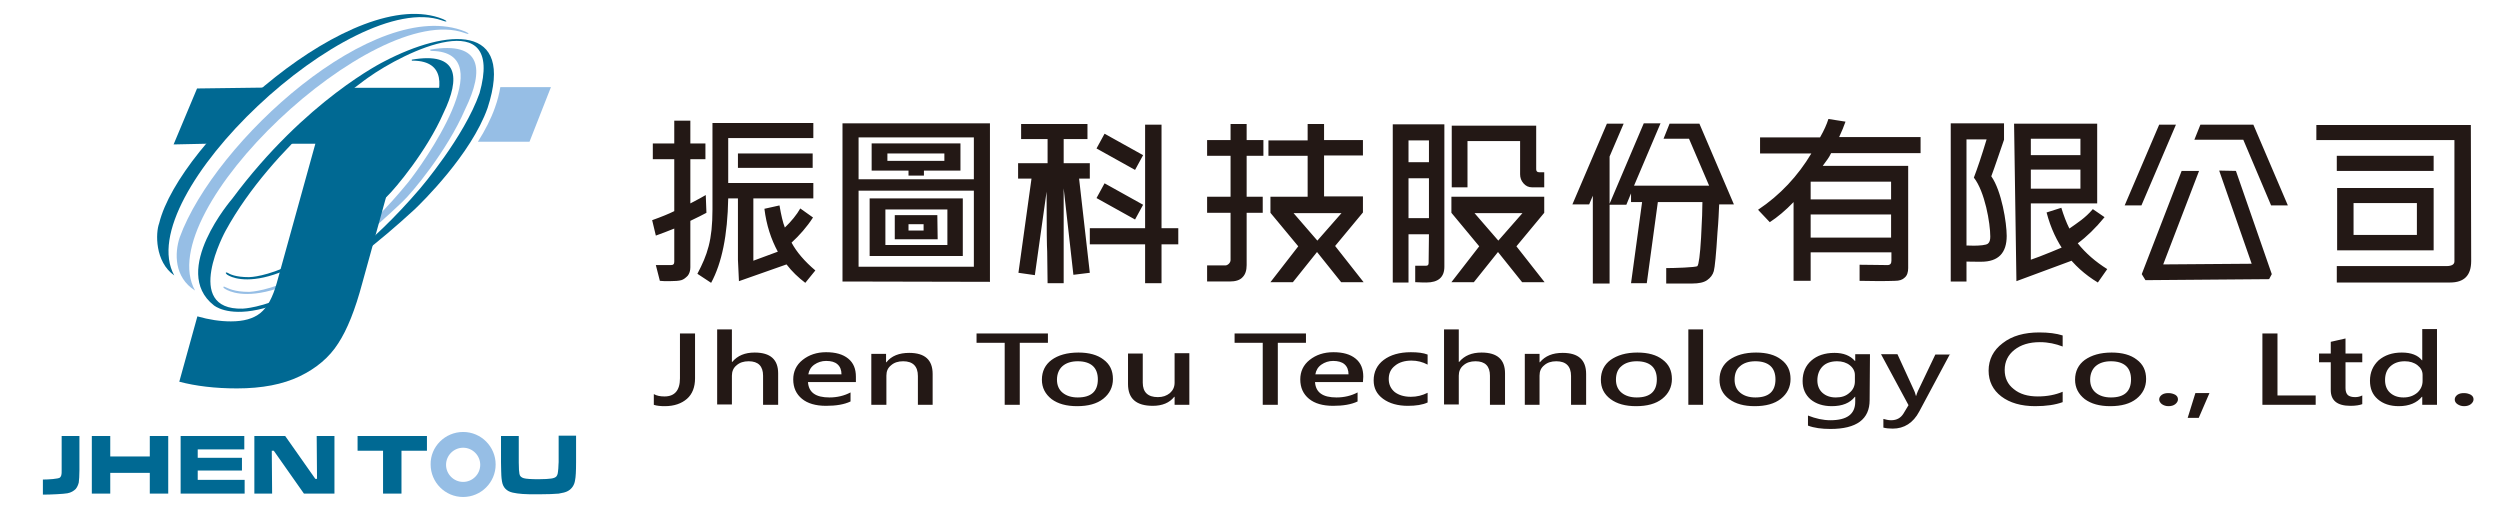 <?xml version="1.0" encoding="utf-8"?>
<!-- Generator: Adobe Illustrator 21.1.0, SVG Export Plug-In . SVG Version: 6.00 Build 0)  -->
<svg version="1.1" id="圖層_1" xmlns="http://www.w3.org/2000/svg" xmlns:xlink="http://www.w3.org/1999/xlink" x="0px" y="0px"
	 viewBox="0 0 746 156" style="enable-background:new 0 0 746 156;" xml:space="preserve">
<style type="text/css">
	.st0{fill:#231815;}
	.st1{fill-rule:evenodd;clip-rule:evenodd;fill:#006993;}
	.st2{fill-rule:evenodd;clip-rule:evenodd;fill:#96BEE5;}
</style>
<path class="st0" d="M732.5,119.2c0-0.6,0.3-1,0.8-1.4c0.6-0.4,1.2-0.5,2-0.5s1.4,0.2,2,0.5c0.6,0.4,0.8,0.8,0.8,1.4
	c0,0.5-0.3,1-0.8,1.4s-1.2,0.6-2,0.6s-1.4-0.2-2-0.6S732.5,119.7,732.5,119.2 M722.9,111.9c0-1.2-0.5-2.1-1.5-2.9s-2.3-1.2-3.8-1.2
	c-1.8,0-3.2,0.5-4.3,1.5s-1.6,2.4-1.6,4.1c0,1.6,0.5,2.9,1.5,3.8s2.3,1.4,4,1.4s3-0.5,4.1-1.4c1-0.9,1.6-2.1,1.6-3.5V111.9z
	 M727.2,120.8h-4.4v-2.4h-0.1c-1.5,1.8-3.8,2.8-6.9,2.8c-2.6,0-4.7-0.7-6.3-2.1s-2.3-3.2-2.3-5.5c0-2.5,0.9-4.5,2.6-6.1
	c1.8-1.5,4-2.3,6.9-2.3c2.8,0,4.8,0.8,6,2.3h0.1v-9.3h4.4V120.8z M704.9,120.6c-0.8,0.3-2,0.5-3.5,0.5c-4,0-5.9-1.6-5.9-4.7v-8.3
	H692v-2.6h3.5V102l4.4-1v4.5h5v2.6h-5v7.7c0,0.9,0.2,1.6,0.7,2.1c0.5,0.4,1.2,0.6,2.2,0.6c0.8,0,1.5-0.2,2.1-0.5V120.6z M691,120.8
	h-15.9V99.5h4.5V118H691V120.8z M659.3,117.3l-3.2,7.4h-3.3l2.3-7.4H659.3z M644.3,119.2c0-0.6,0.3-1,0.8-1.4c0.6-0.4,1.2-0.5,2-0.5
	s1.4,0.2,2,0.5c0.6,0.4,0.8,0.8,0.8,1.4c0,0.5-0.3,1-0.8,1.4s-1.2,0.6-2,0.6s-1.4-0.2-2-0.6C644.6,120.2,644.3,119.7,644.3,119.2z
	 M623.7,113.3c0,1.7,0.6,3,1.7,3.9c1.1,0.9,2.6,1.4,4.5,1.4c4,0,6-1.8,6-5.4c0-1.7-0.5-3.1-1.5-4s-2.5-1.4-4.5-1.4
	c-1.9,0-3.5,0.5-4.6,1.5C624.3,110.2,623.7,111.6,623.7,113.3z M619.2,113.3c0-2.5,1-4.5,2.9-5.9c2-1.4,4.6-2.2,8-2.2
	c3.2,0,5.7,0.7,7.5,2.1c1.9,1.4,2.8,3.3,2.8,5.8c0,2.4-1,4.4-2.9,5.9s-4.5,2.2-7.8,2.2c-3.2,0-5.7-0.7-7.6-2.1
	C620.2,117.6,619.2,115.7,619.2,113.3z M615.5,120c-2.2,0.8-4.9,1.2-8.2,1.2c-4.2,0-7.6-1-10.1-2.9s-3.8-4.5-3.8-7.7
	c0-3.3,1.4-6.1,4.2-8.2c2.8-2.2,6.5-3.2,10.9-3.2c2.8,0,5.1,0.3,7,0.9v3.3c-2.1-0.8-4.3-1.3-6.8-1.3c-3.2,0-5.7,0.8-7.6,2.3
	c-1.9,1.5-2.9,3.5-2.9,6c0,2.4,0.9,4.3,2.7,5.7c1.8,1.5,4.2,2.2,7.2,2.2c2.8,0,5.3-0.5,7.4-1.4L615.5,120L615.5,120z M581.9,105.6
	l-9.2,17.2c-1.8,3.4-4.5,5.1-7.9,5.1c-1.1,0-2-0.1-2.8-0.3V125c0.7,0.2,1.5,0.4,2.3,0.4c1.7,0,2.9-0.7,3.7-2l1.5-2.5l-8.2-15.2h4.9
	l5,10.9c0.1,0.2,0.3,0.7,0.5,1.5h0.1c0.1-0.3,0.2-0.8,0.5-1.4l5.2-10.9h4.4V105.6z M553.5,111.9c0-1.1-0.5-2.1-1.5-2.9
	s-2.3-1.2-3.8-1.2c-1.8,0-3.3,0.5-4.3,1.5s-1.6,2.4-1.6,4.2c0,1.5,0.5,2.8,1.5,3.7c1,0.9,2.3,1.4,4,1.4s3-0.4,4.1-1.4
	c1.1-0.9,1.6-2.1,1.6-3.4V111.9z M557.9,119.4c0,5.7-3.9,8.6-11.7,8.6c-2.6,0-4.9-0.3-6.7-1v-3c2.3,0.9,4.5,1.4,6.7,1.4
	c4.9,0,7.4-1.8,7.4-5.5v-1.5h-0.1c-1.5,1.9-3.8,2.8-6.9,2.8c-2.6,0-4.7-0.7-6.3-2c-1.6-1.4-2.4-3.2-2.4-5.5c0-2.6,0.9-4.6,2.6-6.1
	c1.7-1.5,4-2.3,6.9-2.3c2.7,0,4.7,0.8,6.1,2.4h0.1v-2h4.4L557.9,119.4L557.9,119.4z M517.6,113.3c0,1.7,0.6,3,1.7,3.9
	c1.1,0.9,2.6,1.4,4.5,1.4c4,0,6-1.8,6-5.4c0-1.7-0.5-3.1-1.5-4s-2.5-1.4-4.5-1.4c-1.9,0-3.5,0.5-4.6,1.5
	C518.1,110.2,517.6,111.6,517.6,113.3z M513.1,113.3c0-2.5,1-4.5,2.9-5.9c2-1.4,4.6-2.2,8-2.2c3.2,0,5.7,0.7,7.5,2.1
	c1.9,1.4,2.8,3.3,2.8,5.8c0,2.4-1,4.4-2.9,5.9s-4.5,2.2-7.8,2.2c-3.2,0-5.7-0.7-7.6-2.1C514,117.6,513.1,115.7,513.1,113.3z
	 M503.8,120.8V98.3h4.4v22.5H503.8z M482.2,113.3c0,1.7,0.6,3,1.7,3.9s2.6,1.4,4.5,1.4c4,0,6-1.8,6-5.4c0-1.7-0.5-3.1-1.5-4
	s-2.5-1.4-4.5-1.4c-1.9,0-3.5,0.5-4.6,1.5C482.7,110.2,482.2,111.6,482.2,113.3z M477.7,113.3c0-2.5,1-4.5,2.9-5.9
	c2-1.4,4.6-2.2,8-2.2c3.2,0,5.7,0.7,7.5,2.1c1.9,1.4,2.8,3.3,2.8,5.8c0,2.4-1,4.4-2.9,5.9s-4.5,2.2-7.8,2.2c-3.2,0-5.7-0.7-7.6-2.1
	C478.6,117.6,477.7,115.7,477.7,113.3z M473.2,120.8h-4.4v-8.6c0-2.9-1.5-4.4-4.4-4.4c-1.5,0-2.7,0.4-3.6,1.2
	c-1,0.8-1.4,1.8-1.4,3.1v8.7H455v-15.2h4.4v2.5h0.1c1.6-1.9,3.8-2.8,6.8-2.8c4.7,0,7,2.1,7,6.3v9.2H473.2z M449,120.8h-4.4v-8.7
	c0-2.8-1.4-4.3-4.3-4.3c-1.5,0-2.7,0.4-3.6,1.2c-1,0.8-1.4,1.9-1.4,3.1v8.6h-4.4V98.3h4.4v9.7h0.1c1.6-1.9,3.8-2.8,6.7-2.8
	c4.7,0,7,2.1,7,6.2v9.4H449z M426,120.1c-1.5,0.7-3.5,1-5.9,1c-3,0-5.5-0.7-7.4-2.1s-2.8-3.2-2.8-5.5c0-2.5,1-4.6,3-6.1
	s4.7-2.3,8.1-2.3c2.1,0,3.7,0.2,5,0.7v3c-1.5-0.8-3.1-1.2-4.8-1.2c-2,0-3.7,0.5-4.9,1.5c-1.3,1-1.9,2.3-1.9,4c0,1.6,0.6,2.9,1.8,3.9
	c1.2,0.9,2.8,1.4,4.8,1.4c1.8,0,3.4-0.4,5-1.2L426,120.1L426,120.1z M402.4,111.7c0-1.3-0.4-2.3-1.2-3c-0.8-0.7-2-1-3.4-1
	c-1.3,0-2.5,0.4-3.5,1.1s-1.6,1.7-1.8,2.9H402.4z M406.7,114h-14.3c0.2,3.1,2.3,4.6,6.4,4.6c2.3,0,4.4-0.5,6.3-1.5v2.7
	c-1.9,0.9-4.3,1.3-7.3,1.3c-3.1,0-5.5-0.7-7.2-2.1s-2.6-3.3-2.6-5.8c0-2.3,0.9-4.3,2.8-5.8s4.2-2.3,7.1-2.3c2.8,0,5,0.6,6.6,1.9
	s2.3,3.1,2.3,5.4L406.7,114L406.7,114z M389.7,102.3h-8.4v18.5h-4.5v-18.5h-8.4v-2.8h21.3V102.3z M354.9,120.8h-4.4v-2.4h-0.1
	c-1.4,1.8-3.6,2.7-6.4,2.7c-4.9,0-7.4-2.1-7.4-6.5v-9.1h4.4v8.7c0,2.8,1.5,4.3,4.5,4.3c1.5,0,2.6-0.4,3.6-1.2
	c0.9-0.8,1.4-1.8,1.4-3.1v-8.8h4.4V120.8z M315.4,113.3c0,1.7,0.6,3,1.7,3.9s2.6,1.4,4.5,1.4c4,0,6-1.8,6-5.4c0-1.7-0.5-3.1-1.5-4
	s-2.5-1.4-4.5-1.4c-1.9,0-3.5,0.5-4.6,1.5C316,110.2,315.4,111.6,315.4,113.3z M310.9,113.3c0-2.5,1-4.5,2.9-5.9s4.6-2.2,8-2.2
	c3.2,0,5.7,0.7,7.5,2.1c1.9,1.4,2.8,3.3,2.8,5.8c0,2.4-1,4.4-2.9,5.9s-4.5,2.2-7.8,2.2c-3.2,0-5.7-0.7-7.6-2.1
	C311.9,117.6,310.9,115.7,310.9,113.3z M312.7,102.3h-8.4v18.5h-4.5v-18.5h-8.4v-2.8h21.3V102.3z M278.3,120.8h-4.4v-8.6
	c0-2.9-1.5-4.4-4.4-4.4c-1.5,0-2.7,0.4-3.6,1.2c-1,0.8-1.4,1.8-1.4,3.1v8.7H260v-15.2h4.4v2.5h0.1c1.5-1.9,3.8-2.8,6.8-2.8
	c4.7,0,7,2.1,7,6.3V120.8z M251.1,111.7c0-1.3-0.4-2.3-1.2-3s-1.9-1-3.4-1c-1.3,0-2.5,0.4-3.5,1.1s-1.6,1.7-1.8,2.9H251.1z
	 M255.4,114h-14.3c0.2,3.1,2.3,4.6,6.4,4.6c2.3,0,4.4-0.5,6.3-1.5v2.7c-1.9,0.9-4.3,1.3-7.3,1.3c-3.1,0-5.5-0.7-7.2-2.1
	s-2.6-3.3-2.6-5.8c0-2.3,0.9-4.3,2.8-5.8c1.9-1.5,4.2-2.3,7-2.3s5,0.6,6.6,1.9s2.3,3.1,2.3,5.4V114z M232.1,120.8h-4.4v-8.7
	c0-2.8-1.4-4.3-4.3-4.3c-1.5,0-2.7,0.4-3.6,1.2c-1,0.8-1.4,1.9-1.4,3.1v8.6H214V98.3h4.4v9.7h0.1c1.6-1.9,3.8-2.8,6.7-2.8
	c4.7,0,7,2.1,7,6.2v9.4H232.1z M207.4,112.9c0,2.6-0.8,4.7-2.4,6.1c-1.6,1.4-3.8,2.2-6.6,2.2c-1.3,0-2.4-0.1-3.3-0.4v-3.2
	c0.9,0.5,1.9,0.7,3.2,0.7c3,0,4.6-1.8,4.6-5.4V99.5h4.5V112.9z"/>
<path class="st0" d="M721.2,70.1v-9.5h-18.9v9.5H721.2z M726.2,74.7h-28.8V56.1h28.8V74.7z M726.2,51h-28.9v-4.5h28.9V51z
	 M737.4,77.9c0,4.3-2.1,6.4-6.3,6.4c-1.7,0-27.1,0-33.8,0v-4.9c6.8,0,31.9,0,32.7,0c1.6,0,2.4-0.5,2.4-1.4V41.8h-41.2v-4.5h46.1
	L737.4,77.9L737.4,77.9z M662.2,50.9l9.7,27.8l-26.4,0.2L656.2,51H651l-11.9,30.8l1.1,1.8l36.9-0.3l0.8-1.5L667.2,51L662.2,50.9
	L662.2,50.9z M649.3,37.2h-5L634,61.3h5L649.3,37.2z M628.8,80.3l-2.8,4c-7.8-4.7-12.9-11.7-15.3-20.9l4.4-1.4
	c0.7,2.3,1.5,4.4,2.4,6.2c2.4-1.7,4.7-3.1,7-5.8l3.5,2.4c-2.7,3.3-5.4,5.9-8,7.8C622.4,75.6,625.3,78.1,628.8,80.3z M620.8,56.3
	v-5.7H606v5.7H620.8z M620.8,46.3v-4.9H606v4.9H620.8z M625.8,60.7H606v16.8c2.5-0.8,9.5-3.7,12.4-5l0.3,5.1l-17,6.3l-0.7-47h24.8
	V60.7z M594.2,52.6c3.1,4.4,4.6,13.9,4.6,17.8c0,5.1-2.5,7.7-7.6,7.7c-0.5,0-4.6,0-5.2-0.1l-1.4-4.9c1.4,0.2,7.5,0.5,8.6-0.4
	c0.5-0.4,0.7-1.1,0.7-2.1c0-4-1.6-13.4-4.9-17.6c1-2.6,2.3-6.4,3.8-11.4h-6V84h-4.7V36.8H598v4.9C596.6,45.7,595.4,49.4,594.2,52.6z
	 M564.3,70.9V64h-24v6.9H564.3z M564.3,59.5v-5.3h-24v5.3H564.3z M275.6,68.8v-1.9h-4.5v1.9H275.6z M279.8,71.4H267v-7.2h12.7
	L279.8,71.4L279.8,71.4z M282.7,73.1V62.5h-18.5v10.6H282.7z M287.3,76.4h-27.8V59.2h27.8V76.4z M281.8,48v-2.2h-17V48H281.8z
	 M271.1,52.4v-1.5h-11v-8.1h26.5v8.1h-10.9v1.5H271.1z M290.6,53.5V41h-34.4v12.5H290.6z M290.6,79.5V56.9h-34.4v22.7h34.4V79.5z
	 M295.4,84.1c-14.4,0-29.3-0.1-44-0.1V36.8h44V84.1z M220.2,45.8h22.3v4.3h-22.3V45.8z M242.6,59.2h-17.8v18.6
	c1.7-0.6,4.9-1.8,7.3-2.7c-2-3.7-3.4-7.9-4-12.8l4.5-1c0.5,2.9,1,5.1,1.6,6.6c1.9-1.8,3.6-3.9,4.6-5.7l3.8,2.7
	c-1.8,2.8-4.1,5.4-6.4,7.5c1.5,2.8,3.9,5.6,7.1,8.3l-3,3.7c-2.1-1.6-4-3.4-5.6-5.5l-14.2,5l-0.3-6.4V59.2h-2.9
	c-0.2,11-1.9,19.3-5.1,25.2l-4.1-2.7c3-5.7,4.5-10,4.5-19.2V36.7h30.1v4.5h-25.4c0,4.5,0,9,0,13.4h25.4v4.6H242.6z M540.3,75.4v8.4
	h-5.1V60.3c-2.4,2.5-4.8,4.5-7.1,6l-3.5-3.7c6.6-4.4,11.9-10.1,15.9-16.8h-15.3V41h17.9c1.2-2.1,2-3.9,2.5-5.5l5.1,0.8
	c-0.5,1.4-1.1,2.9-1.9,4.6h24.3v4.8h-26.7c-0.7,1.5-1.3,2.1-2.5,3.8h25.5V80c0,1.2-0.3,2.2-1,2.8c-0.7,0.7-1.6,1-3,1
	c-2.4,0.1-7.1,0.1-10.5,0V79c2.8,0,6.1,0.1,8.3,0.1c0.8,0,1.2-0.4,1.2-1.3v-2.5h-24.1V75.4z M393.1,71.8l7.2-8.2H386L393.1,71.8z
	 M433.2,37.5h4.7l0,0h20.5v13c0,0.6,0.3,0.9,0.9,0.9h1.5v4.5h-3.6c-1.1,0-1.9-0.4-2.6-1.2s-1-1.7-1-2.7v-9.9h-15.7v13.8h-4.7
	L433.2,37.5L433.2,37.5z M426.4,69.9h-6.1c0,6.4,0,11.9,0,14.4h-4.7V37.1H431v42.5c0,3.1-1.8,4.7-5.4,4.7c-0.5,0-1.6,0-3.3-0.1v-4.9
	c1.1,0,1.8,0,3.2,0c0.5,0,0.8-0.2,0.8-0.8L426.4,69.9L426.4,69.9z M426.4,53.2h-6.1v11.9h6.1V53.2z M420.3,48.4h6.1v-6.5h-6.1V48.4z
	 M487.6,55.4H510l-6-14h-7.6l1.8-4.5h7.9h1L517.4,61H513c-0.1,2.2-0.2,5-0.5,8.3c-0.4,6.6-0.8,10.5-1.1,11.6c-0.3,1.1-1,2-2,2.7
	s-2.5,1-4.4,1c-0.6,0-6.8,0-7.8,0V80c2.2,0,8.9-0.2,9.3-0.6s0.8-3.3,1.1-8.5c0.3-5.2,0.4-8.8,0.4-10.6h-13.3l-3.3,24.2h-4.7
	l3.3-24.2h-3.3v-2.6l-1.4,3.4h-5v23.5h-5V58.4l-1.1,2.6h-5l10.3-24.1h5l-4.2,9.8v14.1l10.2-24h5L487.6,55.4z M360.2,58.7h7V46.5h-7
	v-4.7h7V37h4.8v4.8h5v4.7h-5v12.2h4.8v4.8H372v15.6c0,1.6-0.4,2.8-1.2,3.6c-0.8,0.9-2.1,1.3-3.9,1.3c-1.3,0-4.6,0-6.7,0v-4.8
	c2.2,0,4.7,0,5.5,0c0.3,0,0.7-0.2,1-0.5s0.5-0.7,0.5-1.1V63.5h-7L360.2,58.7L360.2,58.7z M406.9,84.2h-6.7l-7.2-9l-7.2,9h-6.7
	l8.3-10.7l-8.3-10l0,0v-4.8h11.1V46.5h-11.7v-4.6h11.7V37h4.9v4.8h11.6v4.6h-11.6v12.2h11.6v4.8l0,0l-8.3,10L406.9,84.2z
	 M210.8,63.5c-1.1,0.6-2.7,1.4-4.8,2.4v13.9c0,1-0.3,1.9-0.8,2.5c-0.6,0.6-1.2,1.1-1.9,1.3c-0.7,0.2-1.9,0.3-3.6,0.3
	c-1.1,0-2,0-2.8-0.1l-1.2-4.7h4.5c0.7,0,1-0.3,1-1v-9.9c-2,0.8-3.8,1.5-5.5,2.1l-1.1-4.6c2.8-1,5-1.9,6.6-2.7V47.5h-6.4v-4.7h6.4V36
	h4.8v6.8h4.5v4.7H206v13.2c2.1-1.1,3.6-1.9,4.6-2.5L210.8,63.5z M325.2,68.1h16.5c0-48.7,0,30.6,0-30.9h4.9v30.9h5v4.8h-5v11.6h-4.9
	V72.9h-16.5V68.1z M322,53.3l3.2,28.1l-4.9,0.6l-2.9-25.8v28.3h-4.8c-0.2-21.6-0.2,0.8-0.3-27.3l-3.5,24.9l-4.9-0.7l3.9-28.1h-4
	v-4.6h8.8v-7.2h-7.9V37h19.8v4.5h-7.1v7.2h7.8v4.6C325.2,53.3,322,53.3,322,53.3z M329.6,54.7l11.5,6.4l-2.4,4.4l-11.5-6.4
	L329.6,54.7z M329.6,39.9l11.5,6.4l-2.4,4.4l-11.5-6.4L329.6,39.9z M447.1,71.8l7.2-8.2H440L447.1,71.8z M460.9,84.2h-6.7l-7.2-9
	l-7.2,9h-6.7l8.3-10.7l-8.3-10v-4.8c27.6,0-0.5,0,27.7,0v4.8l0,0l-8.3,10L460.9,84.2z M671.4,37.2h1l10.3,24.1h-5l-8.3-19.6h-14.6
	l1.8-4.5C656.6,37.2,671.4,37.2,671.4,37.2z"/>
<path class="st1" d="M67.7,81.9c0.2,0.2,13.3,9.9,47.8-23.3c2.5-2.4,11.9-13.6,16.8-24.8c5.2-10.7,4.5-18.4-9.4-16
	c-0.2,0.2,0.1,0.4,0.5,0.3c19,0.4-2.6,30.6-6.4,35.3C93.7,81.9,75.3,82.7,74.3,82.7c-4.1,0-5.7-0.9-6.4-1.3
	C67.3,81.1,67.2,81.5,67.7,81.9"/>
<path class="st2" d="M67,86.1c0.3,0.2,14.7,11,53.1-25.9c2.8-2.6,13.3-15.1,18.7-27.6c5.8-11.9,5-20.4-10.4-17.8
	c-0.2,0.2,0.1,0.4,0.5,0.4c21.1,0.4-2.9,34-7.1,39.2C95.9,86.1,75.5,87,74.4,87.1c-4.6,0-6.3-1.1-7.1-1.4
	C66.6,85.3,66.4,85.7,67,86.1"/>
<path class="st1" d="M133.1,26.2h-28.8c-5.4,4-12.5,9.7-19.3,16.7h9.1L82.6,84.4c-1.2,4.3-2.8,7.3-4.9,9c-2.1,1.7-5,2.5-8.8,2.5
	c-3.2,0-6.5-0.5-10-1.5l-5.4,19.5c4.9,1.3,10.7,2,17.2,2c7.5,0,13.7-1.2,18.7-3.6c5-2.4,8.9-5.7,11.5-9.8c2.7-4.1,5.1-10.1,7.2-18
	l8.3-30C122.4,47.6,133.1,35.1,133.1,26.2"/>
<path class="st1" d="M58.8,26.4l22.7-0.3c-6.5,5.9-12,12.3-15.7,16.7l-14,0.3L58.8,26.4z"/>
<path class="st1" d="M109.8,23.2c0,0-28.3,19.7-42.5,45.7c0,0-13,23.7,5.1,23.2c0,0,22.7-0.5,53-35.9c0,0,13.1-15.3,17.7-28.4
	C150.7,0.8,120.7,15.4,109.8,23.2 M114.7,18.3c0,0-23.5,11.5-45.4,41c0,0-18.6,21.5-5.5,31.8c0.3,0.2,14.9,12.8,59.9-28.6
	c2-1.9,16.9-16.4,21.8-30.3C153.8,6.7,133.3,8.6,114.7,18.3z"/>
<path class="st2" d="M58.2,86.7C44.9,62.7,111.5,0.3,138.5,9.8c1.9,0.7,1.5,0.1,0.3-0.4C112.1-1.4,64,42.2,53.6,70.9
	C52.1,75.5,51.9,82.7,58.2,86.7"/>
<path class="st1" d="M52,82.2c-13.2-23.9,53-85.6,79.9-76.1c1.9,0.7,1.5,0.1,0.3-0.4C105.7-5,53.5,42.2,47.5,66.6
	C46.4,69.5,46.2,78.1,52,82.2"/>
<path class="st2" d="M149.3,26h15.1L158,42.3h-15.4c2.1-3.3,3.9-6.8,5.1-10.2C148.5,29.9,149,27.8,149.3,26"/>
<path class="st2" d="M138.2,133.6c2.8,0,5.1,2.3,5.1,5.1c0,2.8-2.3,5.1-5.1,5.1c-2.8,0-5.1-2.3-5.1-5.1
	C133.1,135.9,135.4,133.6,138.2,133.6 M138.2,128.9c5.4,0,9.7,4.4,9.7,9.7c0,5.4-4.4,9.7-9.7,9.7c-5.4,0-9.7-4.4-9.7-9.7
	C128.4,133.3,132.8,128.9,138.2,128.9z"/>
<path class="st1" d="M149.6,130.1h5.2v7.9c0,1.8,0.1,3,0.2,3.4c0.1,0.7,0.6,1.1,1.3,1.3c0.7,0.2,2.2,0.3,4.4,0.3
	c1.8,0,3.1-0.1,3.8-0.2c0.7-0.1,1.2-0.3,1.5-0.6c0.2-0.2,0.3-0.5,0.4-0.8c0.1-0.3,0.1-0.8,0.2-1.6c0-0.8,0.1-1.4,0.1-1.9v-7.9h5.2
	v7.9c0,2.7-0.1,4.5-0.3,5.4c-0.2,1.4-0.9,2.5-2.1,3.2c-0.7,0.4-1.6,0.6-2.8,0.8c-1.2,0.1-3.2,0.2-6,0.2c-2.1,0-3.7,0-4.8-0.1
	c-1.1-0.1-2.1-0.2-2.9-0.4c-1.8-0.4-2.9-1.5-3.2-3.3c-0.1-0.7-0.2-1.3-0.2-1.8c0-0.6-0.1-1.8-0.1-3.9V130.1z M106.6,130.1h20.8v4.4
	h-7.6v12.8h-5.5v-12.8h-7.6V130.1z M75.9,130.1h9.2l9,12.8h0.5l-0.1-12.8h5.3v17.2h-9.1l-9-12.8h-0.6l0.1,12.8h-5.3V130.1z
	 M53.9,130.1h19v4H59v2.5h13.2v3.8H59v2.8h14v4.1H53.9V130.1z M27.4,130.1h5.5v6.1h11.8v-6.1h5.5v17.2h-5.5v-6.2H32.9v6.2h-5.5
	V130.1z M18.5,130.1h5.2v10.3c0,1.6-0.1,2.8-0.2,3.6c-0.2,0.8-0.5,1.4-0.9,1.9c-0.6,0.6-1.4,1.1-2.5,1.3c-1.1,0.2-4.9,0.4-7.3,0.4
	v-4.5c1.6,0,4.7-0.2,5.1-0.6c0.2-0.2,0.3-0.4,0.4-0.7c0.1-0.3,0.1-0.8,0.1-1.6V130.1z"/>
</svg>
